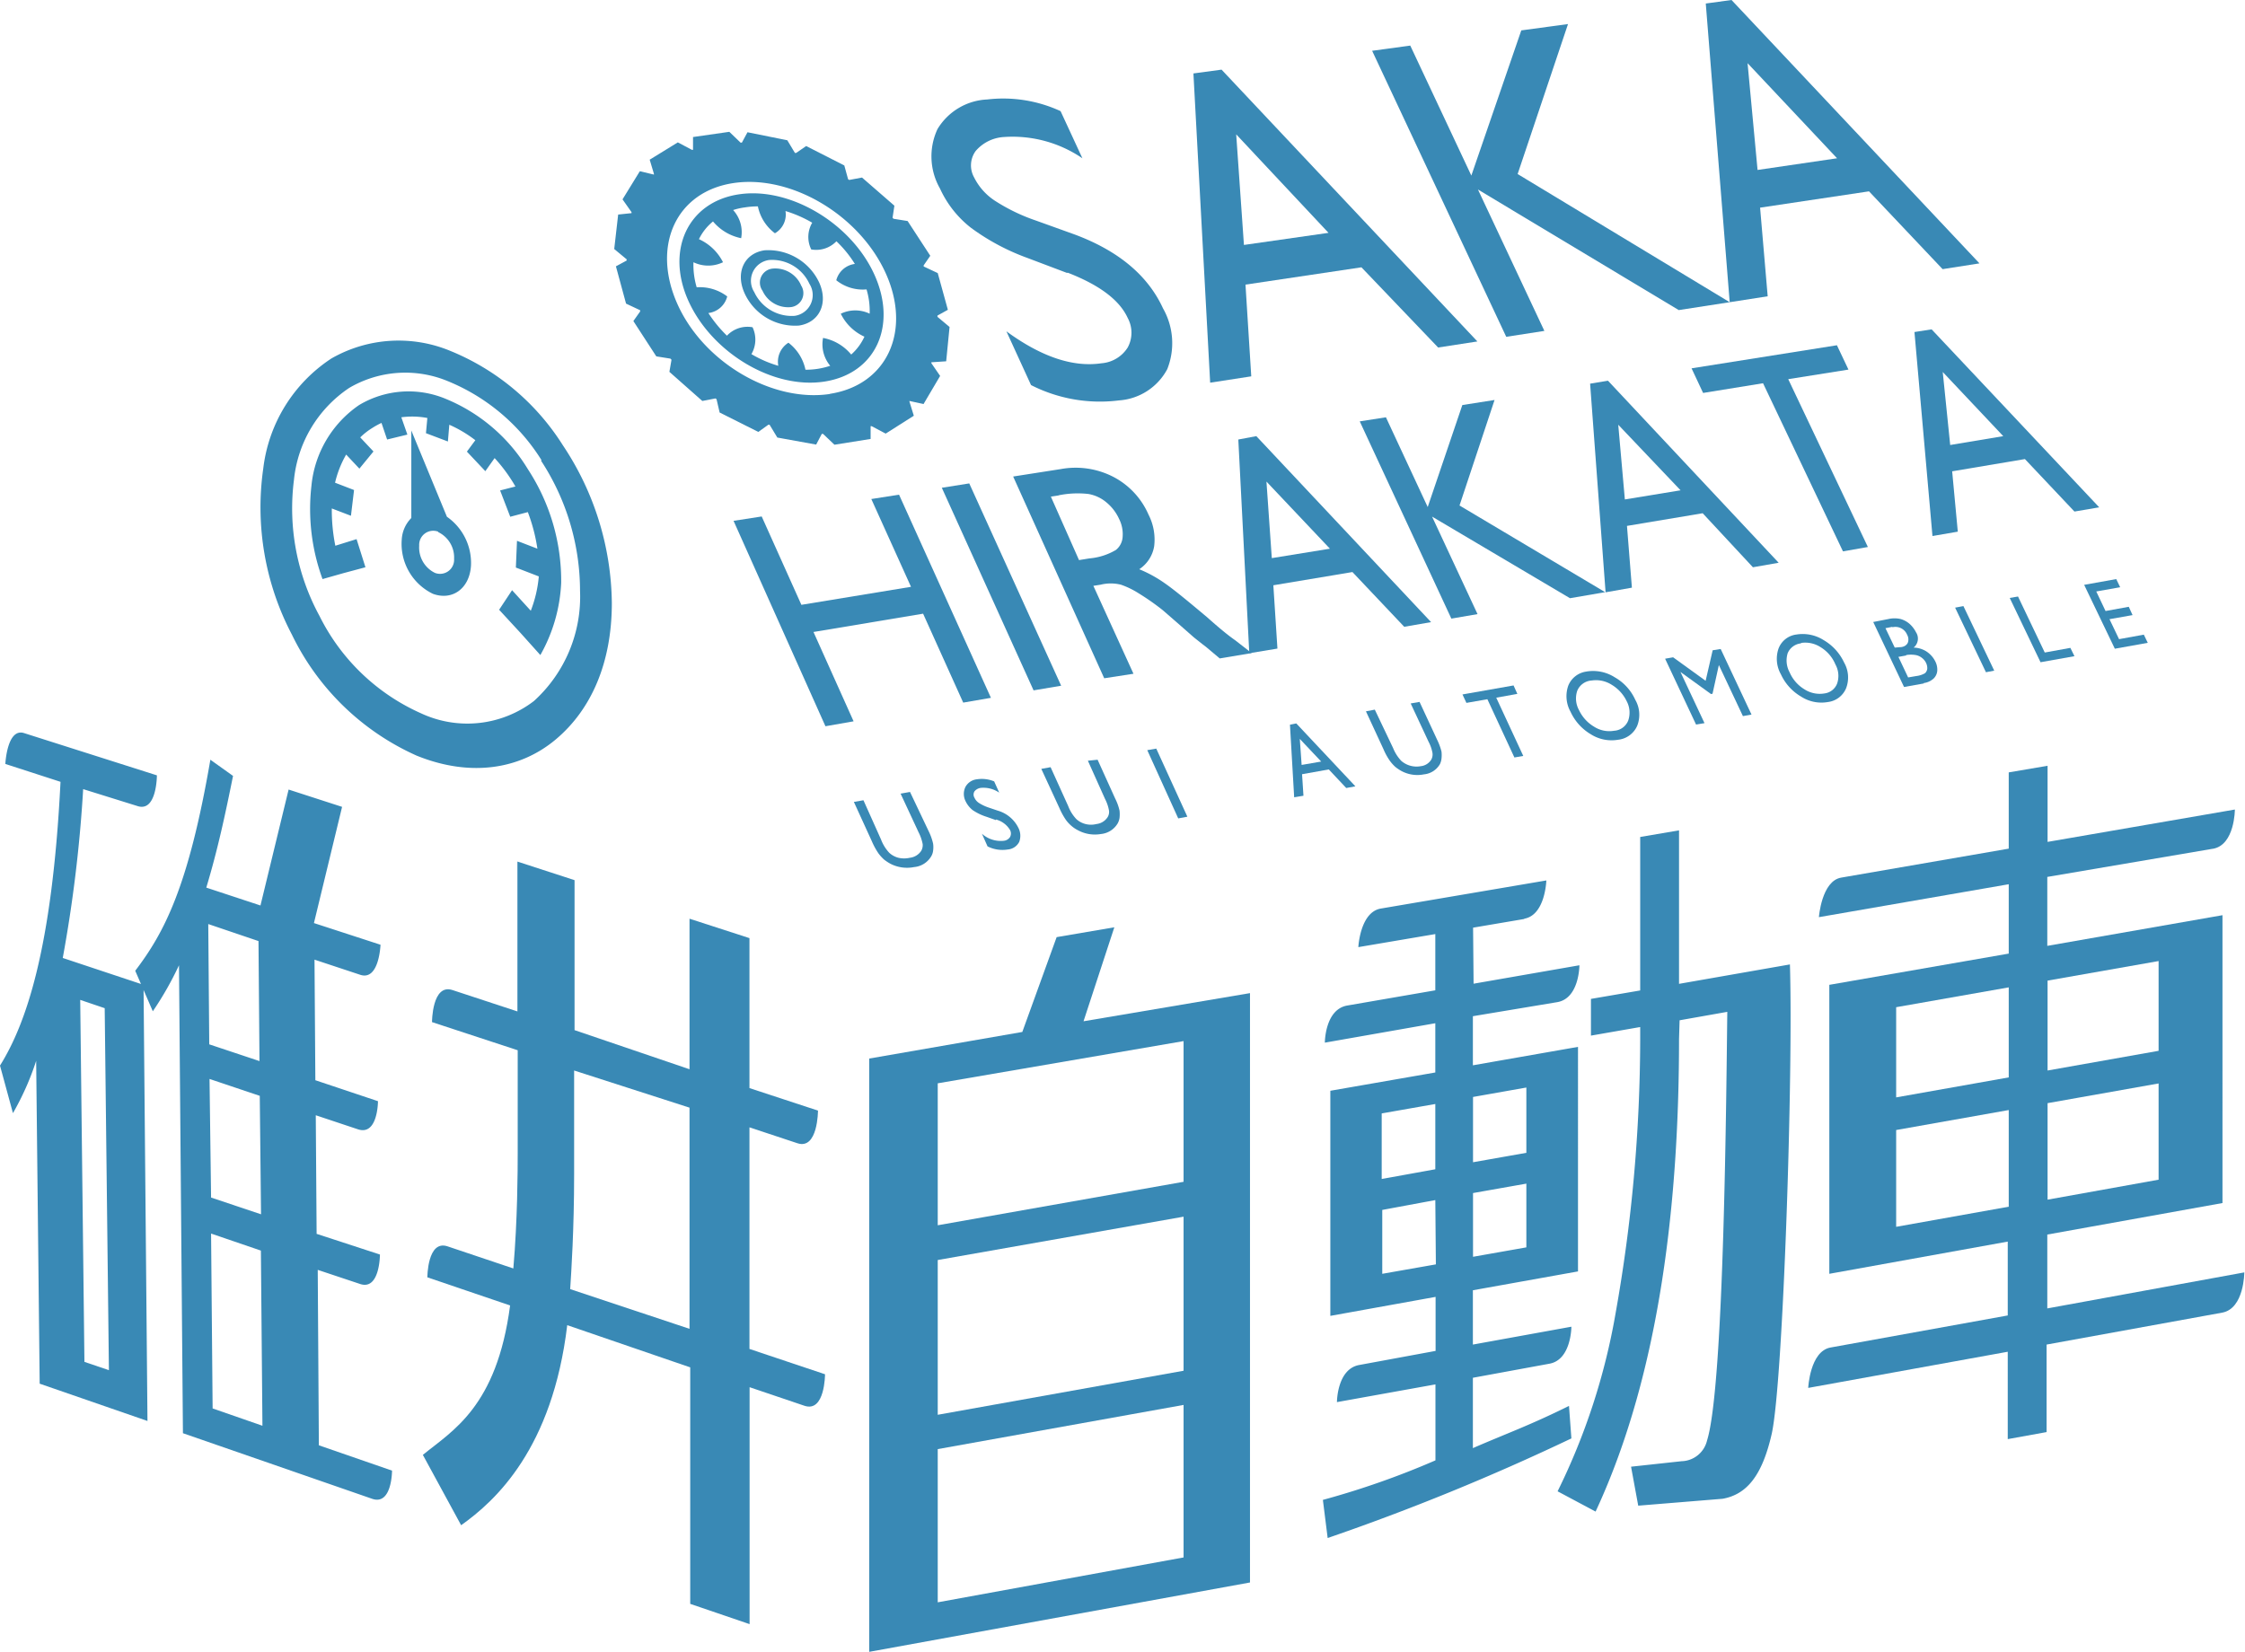 <svg xmlns="http://www.w3.org/2000/svg" viewBox="0 0 159.54 117.41"><defs><style>.cls-1,.cls-2{fill:#3989b5;}.cls-2{fill-rule:evenodd;}</style></defs><g id="レイヤー_2" data-name="レイヤー 2"><g id="ヘッダー"><path class="cls-1" d="M67.24,25.68l.24-2.44-.86-.72s0-.06,0-.09l.74-.41-.72-2.61-1-.47,0-.08.47-.68-1.61-2.47-1-.16-.07-.07.13-.86-2.3-2-.91.17-.08-.05L60,11.76l-2.71-1.38-.71.49-.09,0-.54-.9L53.12,9.4l-.4.74h-.09l-.8-.77-2.58.37,0,.91-.08,0-1-.53-2,1.23.3,1,0,.06-1-.24-1.23,2,.64.91,0,.07-.95.1-.28,2.45.88.73a.28.28,0,0,1,0,.09l-.76.41.72,2.65,1,.47a.36.36,0,0,1,0,.09l-.48.68,1.63,2.51,1,.16.08.08-.15.86,2.34,2.07.93-.18.08.05.22.95,2.75,1.38.71-.51.09,0,.55.91L58,31.6l.4-.76h.09l.81.77,2.57-.41,0-.91.07,0,1,.53,2-1.27-.31-1s0,0,0-.05l1,.22,1.18-2-.62-.9a.25.25,0,0,1,0-.07ZM59,28c-4.1.63-9-2.23-10.86-6.39s-.08-8,4-8.6,8.91,2.26,10.79,6.38.12,8-4,8.61"/><path class="cls-1" d="M64,56.41l.67-.12L66,59.09a4,4,0,0,1,.31.87,1.82,1.82,0,0,1,0,.51,1,1,0,0,1-.13.39,1.57,1.57,0,0,1-1.22.77,2.57,2.57,0,0,1-1.69-.24,3.35,3.35,0,0,1-.44-.29,2.92,2.92,0,0,1-.4-.44,5.06,5.06,0,0,1-.47-.86L60.68,57l.68-.12,1.25,2.79a2.88,2.88,0,0,0,.58.94,1.52,1.52,0,0,0,.66.36,1.79,1.79,0,0,0,.8,0,1.12,1.12,0,0,0,.82-.5.83.83,0,0,0,.1-.47,3.17,3.17,0,0,0-.29-.84Z"/><path class="cls-1" d="M70.77,58.29l-.65-.23a3.79,3.79,0,0,1-1-.48,1.8,1.8,0,0,1-.51-.65,1.14,1.14,0,0,1,0-1,1.06,1.06,0,0,1,.82-.54,2.29,2.29,0,0,1,1.22.15l.36.8A2,2,0,0,0,69.71,56a.69.69,0,0,0-.46.25.43.43,0,0,0,0,.45.86.86,0,0,0,.33.38,3.11,3.11,0,0,0,.68.32l.65.22a2.36,2.36,0,0,1,1.46,1.22,1.23,1.23,0,0,1,.06,1,1,1,0,0,1-.81.54,2.35,2.35,0,0,1-1.44-.22l-.4-.9a2,2,0,0,0,1.56.5.59.59,0,0,0,.44-.27.53.53,0,0,0,0-.49,1.65,1.65,0,0,0-1-.75"/><path class="cls-1" d="M77.31,54.07,78,54l1.25,2.76a3.67,3.67,0,0,1,.31.86,2.38,2.38,0,0,1,0,.51,1.12,1.12,0,0,1-.13.39,1.55,1.55,0,0,1-1.19.76A2.53,2.53,0,0,1,76.58,59a2.16,2.16,0,0,1-.43-.29,2.39,2.39,0,0,1-.4-.43,5.06,5.06,0,0,1-.47-.86L74,54.65l.66-.12,1.25,2.76a2.81,2.81,0,0,0,.58.93,1.52,1.52,0,0,0,.65.35,1.58,1.58,0,0,0,.78,0,1.08,1.08,0,0,0,.8-.5.71.71,0,0,0,.09-.46,2.87,2.87,0,0,0-.28-.82Z"/><polygon class="cls-1" points="81.53 53.32 82.17 53.21 84.38 58.05 83.73 58.17 81.53 53.32"/><path class="cls-1" d="M91.67,51.51l.45-.09,4.2,4.47-.65.12-1.24-1.32-1.9.34.1,1.53-.66.11Zm2.22,2.62-1.52-1.61.13,1.85Z"/><path class="cls-1" d="M100.25,50l.63-.11,1.25,2.69a4.35,4.35,0,0,1,.31.84,2.32,2.32,0,0,1,0,.5,1.25,1.25,0,0,1-.11.39,1.47,1.47,0,0,1-1.14.73,2.38,2.38,0,0,1-1.6-.24,3.07,3.07,0,0,1-.42-.28,2.79,2.79,0,0,1-.39-.43,4.39,4.39,0,0,1-.46-.83l-1.25-2.7.63-.12L99,53.17a2.9,2.9,0,0,0,.58.91,1.65,1.65,0,0,0,1.38.38,1,1,0,0,0,.76-.48.77.77,0,0,0,.08-.45,2.74,2.74,0,0,0-.28-.81Z"/><polygon class="cls-1" points="103.93 49.36 107.56 48.72 107.83 49.32 106.33 49.59 108.25 53.73 107.62 53.84 105.7 49.7 104.21 49.96 103.93 49.36"/><path class="cls-1" d="M112.75,47.73a2.87,2.87,0,0,1,2,.41,3.49,3.49,0,0,1,1.46,1.6,2.13,2.13,0,0,1,.14,1.84,1.67,1.67,0,0,1-1.36,1,2.75,2.75,0,0,1-1.94-.39,3.6,3.6,0,0,1-1.44-1.6,2.26,2.26,0,0,1-.16-1.86,1.62,1.62,0,0,1,1.32-1m.32.64a1.19,1.19,0,0,0-1,.72,1.71,1.71,0,0,0,.12,1.38,2.72,2.72,0,0,0,1.07,1.18,2,2,0,0,0,1.43.29,1.15,1.15,0,0,0,1-.73,1.72,1.72,0,0,0-.11-1.37,2.74,2.74,0,0,0-1.07-1.17,2.07,2.07,0,0,0-1.42-.3"/><polygon class="cls-1" points="121.71 46.22 122.28 46.13 124.47 50.79 123.86 50.9 122.15 47.27 121.7 49.31 121.59 49.33 119.42 47.76 121.13 51.4 120.53 51.5 118.33 46.82 118.9 46.72 121.21 48.39 121.71 46.22"/><path class="cls-1" d="M127.67,45.1a2.78,2.78,0,0,1,1.93.4,3.61,3.61,0,0,1,1.45,1.59,2.14,2.14,0,0,1,.15,1.81,1.61,1.61,0,0,1-1.31,1,2.65,2.65,0,0,1-1.9-.39,3.54,3.54,0,0,1-1.43-1.58,2.24,2.24,0,0,1-.17-1.83,1.56,1.56,0,0,1,1.28-1m.32.63a1.15,1.15,0,0,0-.95.7,1.76,1.76,0,0,0,.14,1.36A2.62,2.62,0,0,0,128.24,49a2,2,0,0,0,1.4.29,1.11,1.11,0,0,0,.92-.72,1.69,1.69,0,0,0-.13-1.35A2.6,2.6,0,0,0,129.38,46a2,2,0,0,0-1.39-.3"/><path class="cls-1" d="M136.71,48.58l-1.4.25-2.19-4.62L134.2,44a1.93,1.93,0,0,1,.87,0,1.67,1.67,0,0,1,.64.35,2.05,2.05,0,0,1,.45.59.82.82,0,0,1-.17,1.09,1.77,1.77,0,0,1,.92.28,1.82,1.82,0,0,1,.63.72,1.28,1.28,0,0,1,.13.66.86.86,0,0,1-.26.54,1.27,1.27,0,0,1-.7.32m-2.21-4-.51.1.66,1.38L135,46c.32,0,.51-.16.58-.32a.67.67,0,0,0-.05-.56.9.9,0,0,0-1.07-.53m1,2-.55.1.69,1.46.59-.1a1.6,1.6,0,0,0,.61-.2.52.52,0,0,0,.16-.31.86.86,0,0,0-.08-.41,1,1,0,0,0-.3-.37,1,1,0,0,0-.44-.2,2.05,2.05,0,0,0-.68,0"/><polygon class="cls-1" points="138.94 43.19 139.53 43.08 141.72 47.67 141.13 47.78 138.94 43.19"/><polygon class="cls-1" points="142.82 42.5 143.41 42.4 145.31 46.38 147.13 46.05 147.42 46.64 145.01 47.07 142.82 42.5"/><polygon class="cls-1" points="148.11 41.57 150.39 41.16 150.67 41.74 148.97 42.04 149.63 43.43 151.28 43.13 151.55 43.72 149.91 44.01 150.59 45.43 152.35 45.11 152.63 45.69 150.29 46.11 148.11 41.57"/><polygon class="cls-1" points="61.92 35.47 63.89 35.16 70.42 49.6 68.45 49.94 65.6 43.62 57.81 44.92 60.66 51.27 58.66 51.62 52.13 37.02 54.13 36.71 56.95 42.99 64.74 41.71 61.92 35.47"/><polygon class="cls-1" points="66.93 34.67 68.88 34.36 75.41 48.74 73.45 49.07 66.93 34.67"/><path class="cls-1" d="M78.47,48.21,72,33.87l3.39-.53a5.85,5.85,0,0,1,3.72.55,5.49,5.49,0,0,1,2.51,2.69,3.89,3.89,0,0,1,.4,2.25,2.43,2.43,0,0,1-1.06,1.63,9.2,9.2,0,0,1,1.82,1c.65.45,1.63,1.26,3,2.41.83.74,1.48,1.28,2,1.64l1.17.91-2.27.38-1-.84-.2-.15-.63-.5-1.07-.94-1.15-1a17.26,17.26,0,0,0-1.73-1.21,5.92,5.92,0,0,0-1.24-.6,3,3,0,0,0-1.45,0l-.51.08,2.85,6.25Zm-3.21-13-.58.09,2,4.51.74-.12a4.42,4.42,0,0,0,1.88-.6,1.28,1.28,0,0,0,.48-.94,2.39,2.39,0,0,0-.25-1.26,3.26,3.26,0,0,0-.89-1.17,2.69,2.69,0,0,0-1.3-.61,6.8,6.8,0,0,0-2.13.1"/><path class="cls-1" d="M88,31.24,89.28,31,101.7,44.22l-1.91.33-3.68-3.89-5.62.94.29,4.5-2,.33ZM94.51,39,90,34.23l.38,5.44Z"/><polygon class="cls-1" points="103.92 28.79 106.21 28.43 103.72 35.93 114.07 42.09 111.57 42.52 101.77 36.72 105 43.65 103.14 43.97 96.63 29.95 98.49 29.66 101.46 36.04 103.92 28.79"/><path class="cls-1" d="M113,27.27l1.27-.21L126.4,40l-1.83.32L121,36.48l-5.38.9.35,4.39-1.87.33Zm6.43,7.58L115,30.19l.47,5.31Z"/><polygon class="cls-1" points="120.21 26.18 130.54 24.54 131.36 26.27 127.08 26.95 132.74 38.88 130.97 39.19 125.29 27.24 121.03 27.93 120.21 26.18"/><path class="cls-1" d="M136.05,23.6l1.22-.19,11.91,12.65-1.76.3-3.52-3.73-5.17.87.4,4.29-1.8.31ZM142.36,31l-4.3-4.56.53,5.19Z"/><path class="cls-1" d="M75.83,19.4,73,18.33A15.89,15.89,0,0,1,69,16.19a7.45,7.45,0,0,1-2.2-2.79,4.6,4.6,0,0,1-.18-4.22,4.35,4.35,0,0,1,3.54-2.11,9.71,9.71,0,0,1,5.21.83l1.55,3.35a8.8,8.8,0,0,0-5.59-1.51,2.86,2.86,0,0,0-2,1,1.74,1.74,0,0,0-.11,1.86,4.24,4.24,0,0,0,1.47,1.66,13.17,13.17,0,0,0,2.91,1.41l2.78,1q4.66,1.74,6.27,5.25a5,5,0,0,1,.3,4.32,4.21,4.21,0,0,1-3.43,2.22,10.79,10.79,0,0,1-6.25-1.09l-1.75-3.82c2.49,1.82,4.74,2.57,6.76,2.27a2.42,2.42,0,0,0,1.86-1.12,2.2,2.2,0,0,0,0-2.1c-.58-1.27-2-2.34-4.27-3.22"/><path class="cls-1" d="M84.81,5.22l2-.27,18.18,19.32-2.79.43L96.75,19l-8.24,1.23.41,6.52L86,27.2Zm9.6,11.33-6.56-7,.55,7.86Z"/><polygon class="cls-1" points="108.11 2.16 111.43 1.71 107.85 12.37 122.92 21.48 119.3 22.04 105.03 13.47 109.75 23.52 107.04 23.94 97.51 3.61 100.22 3.24 104.56 12.48 108.11 2.16"/><path class="cls-1" d="M121.22.25,123.05,0l17.62,18.72-2.62.41-5.23-5.53-7.74,1.16.54,6.3-2.7.42Zm9.33,11-6.36-6.76.71,7.59Z"/><path class="cls-1" d="M61.77,117.41V75.24l10.88-1.89,2.44-6.74,4.1-.7L77,72.59l11.83-2v41.89ZM84.11,74,66.64,77V87.09L84.11,84Zm0,12.48L66.64,89.56v11l17.47-3.13Zm0,13.38L66.64,103v10.89l17.47-3.19Z"/><path class="cls-1" d="M104.72,69.92l7.52-1.31s0,2.35-1.57,2.62l-6,1v3.49l7.47-1.31V90.37l-7.47,1.34v3.86l7-1.27s0,2.35-1.56,2.63l-5.44,1v5c2.46-1.07,4-1.6,6.83-3l.17,2.31a164.93,164.93,0,0,1-17.32,7.08l-.34-2.71a58.82,58.82,0,0,0,8-2.81V98.4l-7,1.26s0-2.36,1.59-2.64l5.42-1V92.18l-7.48,1.35v-16L102,76.23v-3.5l-7.85,1.38s0-2.37,1.6-2.64L102,70.39V66.32l2.68-.83ZM102,78.47l-3.81.67V83.8l3.81-.69Zm0,6.83L98.23,86v4.54l3.81-.67Zm6.47-8-3.79.67v4.64l3.79-.67Zm0,6.83-3.79.67v4.53l3.79-.67Zm10.85-10.29c0,11.22-1.27,23.59-5.93,33.6l-2.7-1.44a46.34,46.34,0,0,0,4.12-12.65,111.71,111.71,0,0,0,1.75-19.44V73l-3.5.61V71l3.5-.6V59.49l2.76-.47V69.93l7.88-1.38c.24,7.78-.48,29.68-1.29,33.35-.68,3-1.78,4.32-3.49,4.63l-6,.49-.51-2.77,3.59-.39a1.91,1.91,0,0,0,1.81-1.47c1.23-3.91,1.37-25.21,1.44-30.47l-3.39.6Zm-11-8.52-11.79,2s.12-2.48,1.59-2.74l11.77-2s-.07,2.46-1.57,2.72"/><path class="cls-1" d="M157.24,60.33l-11.75,2v4.9l12.45-2.18V85.51l-12.45,2.24V93l14-2.56s0,2.57-1.57,2.86l-12.48,2.27v6.22l-2.76.5V96.08l-14.18,2.57s.12-2.6,1.58-2.87l12.6-2.28V88.25L130,90.54V70l12.75-2.22V62.85l-13.49,2.34s.19-2.57,1.58-2.81l11.91-2.06V54.9l2.76-.47v5.41l13.31-2.3s0,2.52-1.56,2.79m-14.51,9.85-8,1.41V78l8-1.42Zm0,8.72-8,1.42V87.2l8-1.43Zm10.65-10.59-7.89,1.39v6.39l7.89-1.4Zm0,8.7-7.89,1.4v6.86l7.89-1.42Z"/><path class="cls-1" d="M10.2,70,10.48,101,2.82,98.35,2.57,75.4A19.4,19.4,0,0,1,.92,79.12L0,75.74c1.83-2.93,3.71-8.25,4.3-20.17L.38,54.3s.12-2.59,1.34-2.19l9.43,3s0,2.65-1.39,2.18L5.91,56.09a98.6,98.6,0,0,1-1.45,12ZM7.44,71.66,5.7,71.07,6,96.8l1.74.59ZM9.61,69c2.08-2.73,3.79-6,5.34-15l1.61,1.15c-.55,2.73-1.08,5.21-1.9,7.94l3.85,1.27,2-8.24,3.8,1.23-2,8.26,4.73,1.54s-.09,2.57-1.43,2.14l-3.26-1.08.06,8.57,4.45,1.49s0,2.47-1.42,2l-3-1,.06,8.43L27,89.17s0,2.58-1.42,2.09l-3-1,.08,12.47,5.2,1.8s0,2.5-1.42,2L13,101.87l-.28-33.26a23.28,23.28,0,0,1-1.86,3.27Zm8.76-2.11L14.8,65.68l.07,8.55,3.57,1.19Zm.09,11-3.57-1.2L15,85.12l3.55,1.19Zm.08,11L15,87.68l.11,12.43,3.54,1.23Z"/><path class="cls-1" d="M49,76l0-10.7,4.26,1.38V77.34l4.87,1.6s0,2.8-1.46,2.32l-3.41-1.13V95.88l5.37,1.8s0,2.73-1.46,2.24l-3.9-1.32,0,16.84L49.05,114l0-16.81-8.74-3c-1.05,8.78-5.1,12.49-7.54,14.22l-2.72-5c2.09-1.71,5.25-3.4,6.2-10.62l-5.88-2s0-2.69,1.44-2.2l4.67,1.57c.3-3.45.31-7,.31-8.17l0-7.34-6.09-2s0-2.75,1.45-2.28l4.62,1.52,0-10.65,4.06,1.32,0,10.66Zm-8.2.09,0,7.41c0,3.88-.2,6.89-.28,8.13L49,94.45l0-15.72Z"/><path class="cls-2" d="M29.23,36.8l0-6.2,2.53,6.13a4,4,0,0,1,1.71,3.48c-.1,1.61-1.31,2.5-2.7,2a3.94,3.94,0,0,1-2.22-3.86,2.35,2.35,0,0,1,.66-1.51M32,24.94a9.6,9.6,0,0,0-8.45.54,10.88,10.88,0,0,0-4.84,7.81A19.45,19.45,0,0,0,20.74,45.1a18,18,0,0,0,8.87,8.61c3.78,1.53,7.31,1,9.87-1.14s4-5.49,4-9.71A20.54,20.54,0,0,0,40,31.65a17.07,17.07,0,0,0-8-6.71m6.49,7.78a14.16,14.16,0,0,0-6.67-5.63,7.87,7.87,0,0,0-7,.48,8.94,8.94,0,0,0-3.93,6.54,16,16,0,0,0,1.82,9.68,14.74,14.74,0,0,0,7.23,6.92,7.78,7.78,0,0,0,8-.88A10,10,0,0,0,41.22,42a16.93,16.93,0,0,0-2.78-9.27M23.83,38.79a12.83,12.83,0,0,1-.25-2.65l1.36.52.22-1.83-1.35-.52a7.4,7.4,0,0,1,.79-2l.94,1,1-1.22-.94-1a4.78,4.78,0,0,1,.84-.66,5.44,5.44,0,0,1,.67-.37l.4,1.18,1.44-.35-.43-1.23a5.79,5.79,0,0,1,1.85.05l-.1,1.08,1.56.59.1-1.19a8.94,8.94,0,0,1,1.85,1.1l-.6.81,1.31,1.39.66-.93a11.26,11.26,0,0,1,1.25,1.64c.08.12.15.25.23.38l-1.09.28.72,1.87,1.25-.33a12.29,12.29,0,0,1,.68,2.6l-1.45-.56-.08,1.9,1.63.63a8.88,8.88,0,0,1-.57,2.44l-1.33-1.46-.92,1.39L37,45l1.4,1.56a11.47,11.47,0,0,0,1.48-5.13,14.49,14.49,0,0,0-2.36-8.07,12.28,12.28,0,0,0-5.82-5,6.85,6.85,0,0,0-6.18.43,7.86,7.86,0,0,0-3.39,5.76,14.5,14.5,0,0,0,.79,6.61l1.48-.42,1.57-.42-.63-2Zm7.31-1a1,1,0,0,0-1.35,1,2,2,0,0,0,1.12,1.93,1,1,0,0,0,1.36-1,2,2,0,0,0-1.13-1.9"/><path class="cls-1" d="M58.21,20.07a4,4,0,0,0-3.87-2.28c-1.46.21-2.1,1.59-1.42,3.07a3.94,3.94,0,0,0,3.86,2.28c1.46-.22,2.1-1.6,1.43-3.07m-1.74,2.38a2.94,2.94,0,0,1-2.87-1.69,1.49,1.49,0,0,1,1.06-2.28,2.92,2.92,0,0,1,2.86,1.69,1.49,1.49,0,0,1-1.05,2.28"/><path class="cls-1" d="M56.91,20.26a1,1,0,0,1-.72,1.57,2,2,0,0,1-2-1.16,1,1,0,0,1,.73-1.58,2,2,0,0,1,2,1.17"/><path class="cls-1" d="M52.53,13.81c-3.65.53-5.26,4-3.58,7.64s6,6.24,9.65,5.67,5.19-4,3.52-7.64-6-6.2-9.59-5.67m9.28,8.49a2.36,2.36,0,0,0-2.06,0h0a3.46,3.46,0,0,0,1.68,1.63,3.79,3.79,0,0,1-.94,1.27,3.41,3.41,0,0,0-2-1.18h0A2.38,2.38,0,0,0,59,26a5.56,5.56,0,0,1-.85.21,5.49,5.49,0,0,1-.91.07,3.25,3.25,0,0,0-1.21-1.92h0A1.59,1.59,0,0,0,55.31,26a8.25,8.25,0,0,1-1.91-.83,2.05,2.05,0,0,0,.08-1.91h0a2,2,0,0,0-1.82.6,9.2,9.2,0,0,1-1.32-1.61,1.58,1.58,0,0,0,1.34-1.18h0a3.22,3.22,0,0,0-2.17-.65,5.59,5.59,0,0,1-.23-1.78,2.43,2.43,0,0,0,2.1,0h0A3.54,3.54,0,0,0,49.67,17a3.71,3.71,0,0,1,1-1.26,3.51,3.51,0,0,0,2,1.19h0a2.33,2.33,0,0,0-.57-2,4.58,4.58,0,0,1,.85-.19,5.49,5.49,0,0,1,.91-.07,3.17,3.17,0,0,0,1.21,1.91h0A1.53,1.53,0,0,0,55.82,15a8.84,8.84,0,0,1,1.9.83,2,2,0,0,0-.07,1.9h0a2,2,0,0,0,1.79-.58,8.1,8.1,0,0,1,1.31,1.61,1.57,1.57,0,0,0-1.32,1.16h0a3,3,0,0,0,2.15.65,5.31,5.31,0,0,1,.22,1.77"/></g></g></svg>